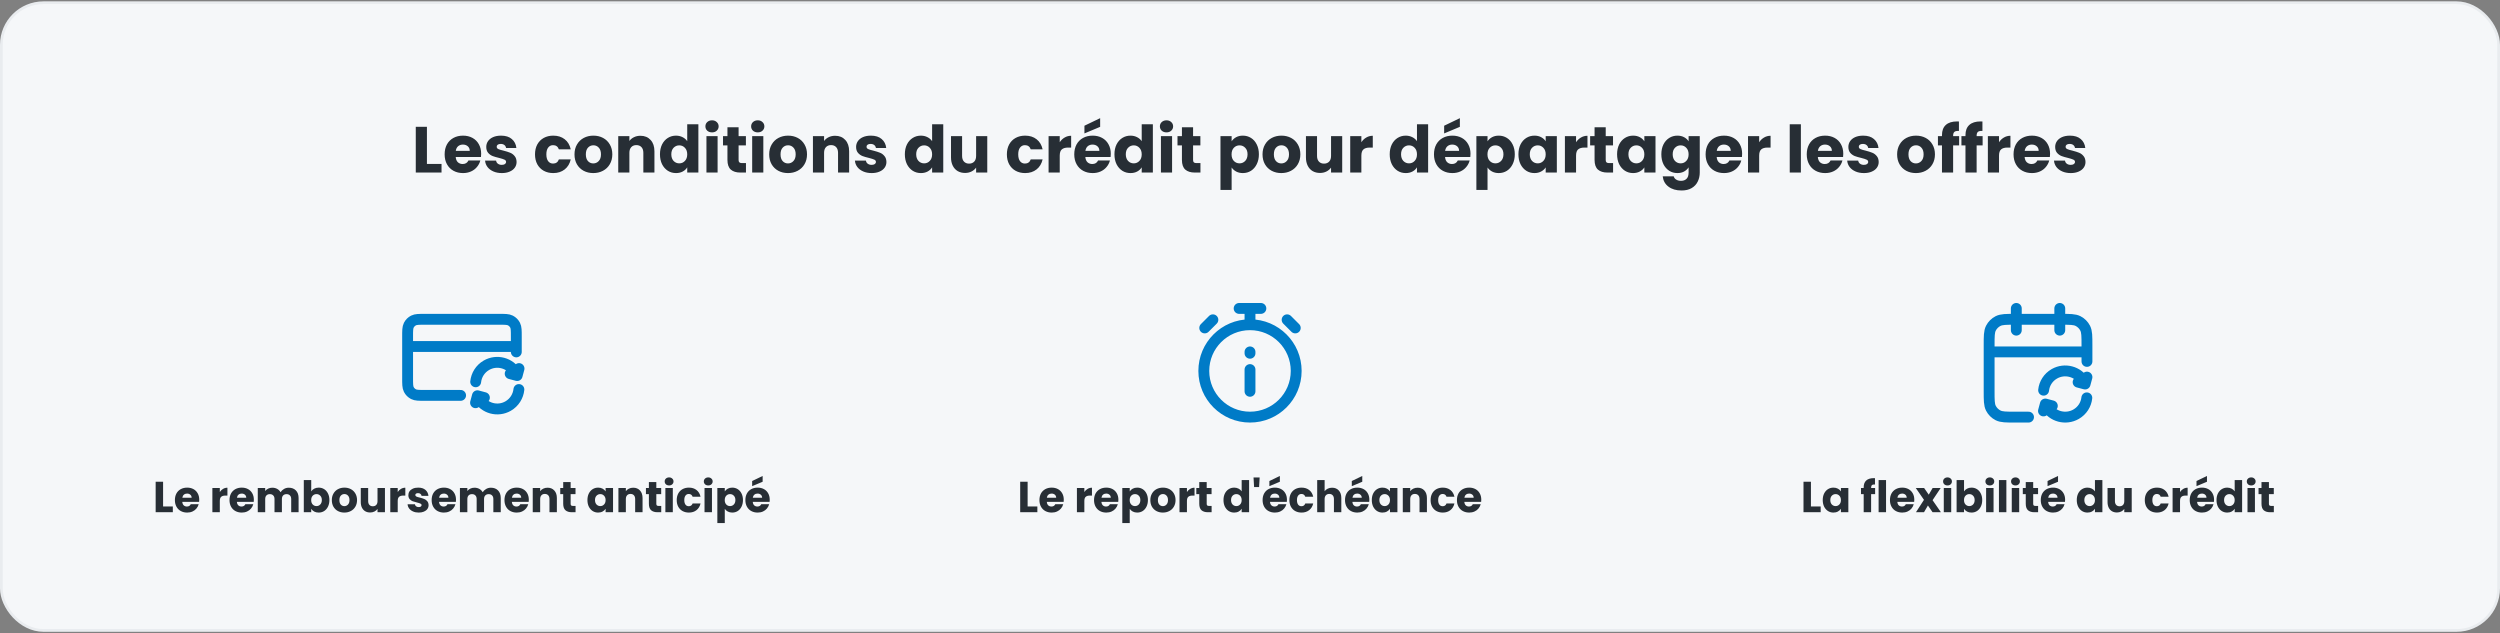 <svg width="920" height="233" viewBox="0 0 920 233" fill="none" xmlns="http://www.w3.org/2000/svg">
<rect x="0" y="0" width="920" height="233" fill="#808080" stroke="none"/>
<rect x="0.5" y="1" width="919" height="231" rx="15.5" fill="#F5F7F9"/>
<rect x="0.5" y="1" width="919" height="231" rx="15.5" stroke="#E9ECEF"/>
<path d="M157.108 60.332H162.484V63.5H153.004V46.652H157.108V60.332ZM177.065 56.588C177.065 56.972 177.041 57.372 176.993 57.788H167.705C167.769 58.62 168.033 59.26 168.497 59.708C168.977 60.14 169.561 60.356 170.249 60.356C171.273 60.356 171.985 59.924 172.385 59.06H176.753C176.529 59.94 176.121 60.732 175.529 61.436C174.953 62.14 174.225 62.692 173.345 63.092C172.465 63.492 171.481 63.692 170.393 63.692C169.081 63.692 167.913 63.412 166.889 62.852C165.865 62.292 165.065 61.492 164.489 60.452C163.913 59.412 163.625 58.196 163.625 56.804C163.625 55.412 163.905 54.196 164.465 53.156C165.041 52.116 165.841 51.316 166.865 50.756C167.889 50.196 169.065 49.916 170.393 49.916C171.689 49.916 172.841 50.188 173.849 50.732C174.857 51.276 175.641 52.052 176.201 53.06C176.777 54.068 177.065 55.244 177.065 56.588ZM172.865 55.508C172.865 54.804 172.625 54.244 172.145 53.828C171.665 53.412 171.065 53.204 170.345 53.204C169.657 53.204 169.073 53.404 168.593 53.804C168.129 54.204 167.841 54.772 167.729 55.508H172.865ZM184.678 63.692C183.51 63.692 182.47 63.492 181.558 63.092C180.646 62.692 179.926 62.148 179.398 61.46C178.87 60.756 178.574 59.972 178.51 59.108H182.566C182.614 59.572 182.83 59.948 183.214 60.236C183.598 60.524 184.07 60.668 184.63 60.668C185.142 60.668 185.534 60.572 185.806 60.38C186.094 60.172 186.238 59.908 186.238 59.588C186.238 59.204 186.038 58.924 185.638 58.748C185.238 58.556 184.59 58.348 183.694 58.124C182.734 57.9 181.934 57.668 181.294 57.428C180.654 57.172 180.102 56.78 179.638 56.252C179.174 55.708 178.942 54.98 178.942 54.068C178.942 53.3 179.15 52.604 179.566 51.98C179.998 51.34 180.622 50.836 181.438 50.468C182.27 50.1 183.254 49.916 184.39 49.916C186.07 49.916 187.39 50.332 188.35 51.164C189.326 51.996 189.886 53.1 190.03 54.476H186.238C186.174 54.012 185.966 53.644 185.614 53.372C185.278 53.1 184.83 52.964 184.27 52.964C183.79 52.964 183.422 53.06 183.166 53.252C182.91 53.428 182.782 53.676 182.782 53.996C182.782 54.38 182.982 54.668 183.382 54.86C183.798 55.052 184.438 55.244 185.302 55.436C186.294 55.692 187.102 55.948 187.726 56.204C188.35 56.444 188.894 56.844 189.358 57.404C189.838 57.948 190.086 58.684 190.102 59.612C190.102 60.396 189.878 61.1 189.43 61.724C188.998 62.332 188.366 62.812 187.534 63.164C186.718 63.516 185.766 63.692 184.678 63.692ZM196.883 56.804C196.883 55.412 197.163 54.196 197.723 53.156C198.299 52.116 199.091 51.316 200.099 50.756C201.123 50.196 202.291 49.916 203.603 49.916C205.283 49.916 206.683 50.356 207.803 51.236C208.939 52.116 209.683 53.356 210.035 54.956H205.667C205.299 53.932 204.587 53.42 203.531 53.42C202.779 53.42 202.179 53.716 201.731 54.308C201.283 54.884 201.059 55.716 201.059 56.804C201.059 57.892 201.283 58.732 201.731 59.324C202.179 59.9 202.779 60.188 203.531 60.188C204.587 60.188 205.299 59.676 205.667 58.652H210.035C209.683 60.22 208.939 61.452 207.803 62.348C206.667 63.244 205.267 63.692 203.603 63.692C202.291 63.692 201.123 63.412 200.099 62.852C199.091 62.292 198.299 61.492 197.723 60.452C197.163 59.412 196.883 58.196 196.883 56.804ZM218.326 63.692C217.014 63.692 215.83 63.412 214.774 62.852C213.734 62.292 212.91 61.492 212.302 60.452C211.71 59.412 211.414 58.196 211.414 56.804C211.414 55.428 211.718 54.22 212.326 53.18C212.934 52.124 213.766 51.316 214.822 50.756C215.878 50.196 217.062 49.916 218.374 49.916C219.686 49.916 220.87 50.196 221.926 50.756C222.982 51.316 223.814 52.124 224.422 53.18C225.03 54.22 225.334 55.428 225.334 56.804C225.334 58.18 225.022 59.396 224.398 60.452C223.79 61.492 222.95 62.292 221.878 62.852C220.822 63.412 219.638 63.692 218.326 63.692ZM218.326 60.14C219.11 60.14 219.774 59.852 220.318 59.276C220.878 58.7 221.158 57.876 221.158 56.804C221.158 55.732 220.886 54.908 220.342 54.332C219.814 53.756 219.158 53.468 218.374 53.468C217.574 53.468 216.91 53.756 216.382 54.332C215.854 54.892 215.59 55.716 215.59 56.804C215.59 57.876 215.846 58.7 216.358 59.276C216.886 59.852 217.542 60.14 218.326 60.14ZM235.671 49.964C237.239 49.964 238.487 50.476 239.415 51.5C240.359 52.508 240.831 53.9 240.831 55.676V63.5H236.751V56.228C236.751 55.332 236.519 54.636 236.055 54.14C235.591 53.644 234.967 53.396 234.183 53.396C233.399 53.396 232.775 53.644 232.311 54.14C231.847 54.636 231.615 55.332 231.615 56.228V63.5H227.511V50.108H231.615V51.884C232.031 51.292 232.591 50.828 233.295 50.492C233.999 50.14 234.791 49.964 235.671 49.964ZM242.867 56.78C242.867 55.404 243.123 54.196 243.635 53.156C244.163 52.116 244.875 51.316 245.771 50.756C246.667 50.196 247.667 49.916 248.771 49.916C249.651 49.916 250.451 50.1 251.171 50.468C251.907 50.836 252.483 51.332 252.899 51.956V45.74H257.003V63.5H252.899V61.58C252.515 62.22 251.963 62.732 251.243 63.116C250.539 63.5 249.715 63.692 248.771 63.692C247.667 63.692 246.667 63.412 245.771 62.852C244.875 62.276 244.163 61.468 243.635 60.428C243.123 59.372 242.867 58.156 242.867 56.78ZM252.899 56.804C252.899 55.78 252.611 54.972 252.035 54.38C251.475 53.788 250.787 53.492 249.971 53.492C249.155 53.492 248.459 53.788 247.883 54.38C247.323 54.956 247.043 55.756 247.043 56.78C247.043 57.804 247.323 58.62 247.883 59.228C248.459 59.82 249.155 60.116 249.971 60.116C250.787 60.116 251.475 59.82 252.035 59.228C252.611 58.636 252.899 57.828 252.899 56.804ZM262.036 48.716C261.316 48.716 260.724 48.508 260.26 48.092C259.812 47.66 259.588 47.132 259.588 46.508C259.588 45.868 259.812 45.34 260.26 44.924C260.724 44.492 261.316 44.276 262.036 44.276C262.74 44.276 263.316 44.492 263.764 44.924C264.228 45.34 264.46 45.868 264.46 46.508C264.46 47.132 264.228 47.66 263.764 48.092C263.316 48.508 262.74 48.716 262.036 48.716ZM264.076 50.108V63.5H259.972V50.108H264.076ZM274.515 60.02V63.5H272.427C270.939 63.5 269.779 63.14 268.947 62.42C268.115 61.684 267.699 60.492 267.699 58.844V53.516H266.067V50.108H267.699V46.844H271.803V50.108H274.491V53.516H271.803V58.892C271.803 59.292 271.899 59.58 272.091 59.756C272.283 59.932 272.603 60.02 273.051 60.02H274.515ZM278.865 48.716C278.145 48.716 277.553 48.508 277.089 48.092C276.641 47.66 276.417 47.132 276.417 46.508C276.417 45.868 276.641 45.34 277.089 44.924C277.553 44.492 278.145 44.276 278.865 44.276C279.569 44.276 280.145 44.492 280.593 44.924C281.057 45.34 281.289 45.868 281.289 46.508C281.289 47.132 281.057 47.66 280.593 48.092C280.145 48.508 279.569 48.716 278.865 48.716ZM280.905 50.108V63.5H276.801V50.108H280.905ZM289.975 63.692C288.663 63.692 287.479 63.412 286.423 62.852C285.383 62.292 284.559 61.492 283.951 60.452C283.359 59.412 283.063 58.196 283.063 56.804C283.063 55.428 283.367 54.22 283.975 53.18C284.583 52.124 285.415 51.316 286.471 50.756C287.527 50.196 288.711 49.916 290.023 49.916C291.335 49.916 292.519 50.196 293.575 50.756C294.631 51.316 295.463 52.124 296.071 53.18C296.679 54.22 296.983 55.428 296.983 56.804C296.983 58.18 296.671 59.396 296.047 60.452C295.439 61.492 294.599 62.292 293.527 62.852C292.471 63.412 291.287 63.692 289.975 63.692ZM289.975 60.14C290.759 60.14 291.423 59.852 291.967 59.276C292.527 58.7 292.807 57.876 292.807 56.804C292.807 55.732 292.535 54.908 291.991 54.332C291.463 53.756 290.807 53.468 290.023 53.468C289.223 53.468 288.559 53.756 288.031 54.332C287.503 54.892 287.239 55.716 287.239 56.804C287.239 57.876 287.495 58.7 288.007 59.276C288.535 59.852 289.191 60.14 289.975 60.14ZM307.32 49.964C308.888 49.964 310.136 50.476 311.064 51.5C312.008 52.508 312.48 53.9 312.48 55.676V63.5H308.4V56.228C308.4 55.332 308.168 54.636 307.704 54.14C307.24 53.644 306.616 53.396 305.832 53.396C305.048 53.396 304.424 53.644 303.96 54.14C303.496 54.636 303.264 55.332 303.264 56.228V63.5H299.16V50.108H303.264V51.884C303.68 51.292 304.24 50.828 304.944 50.492C305.648 50.14 306.44 49.964 307.32 49.964ZM320.78 63.692C319.612 63.692 318.572 63.492 317.66 63.092C316.748 62.692 316.028 62.148 315.5 61.46C314.972 60.756 314.676 59.972 314.612 59.108H318.668C318.716 59.572 318.932 59.948 319.316 60.236C319.7 60.524 320.172 60.668 320.732 60.668C321.244 60.668 321.636 60.572 321.908 60.38C322.196 60.172 322.34 59.908 322.34 59.588C322.34 59.204 322.14 58.924 321.74 58.748C321.34 58.556 320.692 58.348 319.796 58.124C318.836 57.9 318.036 57.668 317.396 57.428C316.756 57.172 316.204 56.78 315.74 56.252C315.276 55.708 315.044 54.98 315.044 54.068C315.044 53.3 315.252 52.604 315.668 51.98C316.1 51.34 316.724 50.836 317.54 50.468C318.372 50.1 319.356 49.916 320.492 49.916C322.172 49.916 323.492 50.332 324.452 51.164C325.428 51.996 325.988 53.1 326.132 54.476H322.34C322.276 54.012 322.068 53.644 321.716 53.372C321.38 53.1 320.932 52.964 320.372 52.964C319.892 52.964 319.524 53.06 319.268 53.252C319.012 53.428 318.884 53.676 318.884 53.996C318.884 54.38 319.084 54.668 319.484 54.86C319.9 55.052 320.54 55.244 321.404 55.436C322.396 55.692 323.204 55.948 323.828 56.204C324.452 56.444 324.996 56.844 325.46 57.404C325.94 57.948 326.188 58.684 326.204 59.612C326.204 60.396 325.98 61.1 325.532 61.724C325.1 62.332 324.468 62.812 323.636 63.164C322.82 63.516 321.868 63.692 320.78 63.692ZM332.985 56.78C332.985 55.404 333.241 54.196 333.753 53.156C334.281 52.116 334.993 51.316 335.889 50.756C336.785 50.196 337.785 49.916 338.889 49.916C339.769 49.916 340.569 50.1 341.289 50.468C342.025 50.836 342.601 51.332 343.017 51.956V45.74H347.121V63.5H343.017V61.58C342.633 62.22 342.081 62.732 341.361 63.116C340.657 63.5 339.833 63.692 338.889 63.692C337.785 63.692 336.785 63.412 335.889 62.852C334.993 62.276 334.281 61.468 333.753 60.428C333.241 59.372 332.985 58.156 332.985 56.78ZM343.017 56.804C343.017 55.78 342.729 54.972 342.153 54.38C341.593 53.788 340.905 53.492 340.089 53.492C339.273 53.492 338.577 53.788 338.001 54.38C337.441 54.956 337.161 55.756 337.161 56.78C337.161 57.804 337.441 58.62 338.001 59.228C338.577 59.82 339.273 60.116 340.089 60.116C340.905 60.116 341.593 59.82 342.153 59.228C342.729 58.636 343.017 57.828 343.017 56.804ZM363.314 50.108V63.5H359.21V61.676C358.794 62.268 358.226 62.748 357.506 63.116C356.802 63.468 356.018 63.644 355.154 63.644C354.13 63.644 353.226 63.42 352.442 62.972C351.658 62.508 351.05 61.844 350.618 60.98C350.186 60.116 349.97 59.1 349.97 57.932V50.108H354.05V57.38C354.05 58.276 354.282 58.972 354.746 59.468C355.21 59.964 355.834 60.212 356.618 60.212C357.418 60.212 358.05 59.964 358.514 59.468C358.978 58.972 359.21 58.276 359.21 57.38V50.108H363.314ZM370.531 56.804C370.531 55.412 370.811 54.196 371.371 53.156C371.947 52.116 372.739 51.316 373.747 50.756C374.771 50.196 375.939 49.916 377.251 49.916C378.931 49.916 380.331 50.356 381.451 51.236C382.587 52.116 383.331 53.356 383.683 54.956H379.315C378.947 53.932 378.235 53.42 377.179 53.42C376.427 53.42 375.827 53.716 375.379 54.308C374.931 54.884 374.707 55.716 374.707 56.804C374.707 57.892 374.931 58.732 375.379 59.324C375.827 59.9 376.427 60.188 377.179 60.188C378.235 60.188 378.947 59.676 379.315 58.652H383.683C383.331 60.22 382.587 61.452 381.451 62.348C380.315 63.244 378.915 63.692 377.251 63.692C375.939 63.692 374.771 63.412 373.747 62.852C372.739 62.292 371.947 61.492 371.371 60.452C370.811 59.412 370.531 58.196 370.531 56.804ZM389.983 52.34C390.463 51.604 391.063 51.028 391.783 50.612C392.503 50.18 393.303 49.964 394.183 49.964V54.308H393.055C392.031 54.308 391.263 54.532 390.751 54.98C390.239 55.412 389.983 56.18 389.983 57.284V63.5H385.879V50.108H389.983V52.34ZM408.768 56.588C408.768 56.972 408.744 57.372 408.696 57.788H399.408C399.472 58.62 399.736 59.26 400.2 59.708C400.68 60.14 401.264 60.356 401.952 60.356C402.976 60.356 403.688 59.924 404.088 59.06H408.456C408.232 59.94 407.824 60.732 407.232 61.436C406.656 62.14 405.928 62.692 405.048 63.092C404.168 63.492 403.184 63.692 402.096 63.692C400.784 63.692 399.616 63.412 398.592 62.852C397.568 62.292 396.768 61.492 396.192 60.452C395.616 59.412 395.328 58.196 395.328 56.804C395.328 55.412 395.608 54.196 396.168 53.156C396.744 52.116 397.544 51.316 398.568 50.756C399.592 50.196 400.768 49.916 402.096 49.916C403.392 49.916 404.544 50.188 405.552 50.732C406.56 51.276 407.344 52.052 407.904 53.06C408.48 54.068 408.768 55.244 408.768 56.588ZM404.568 55.508C404.568 54.804 404.328 54.244 403.848 53.828C403.368 53.412 402.768 53.204 402.048 53.204C401.36 53.204 400.776 53.404 400.296 53.804C399.832 54.204 399.544 54.772 399.432 55.508H404.568ZM404.856 46.676L399.072 49.1V46.268L404.856 43.484V46.676ZM410.117 56.78C410.117 55.404 410.373 54.196 410.885 53.156C411.413 52.116 412.125 51.316 413.021 50.756C413.917 50.196 414.917 49.916 416.021 49.916C416.901 49.916 417.701 50.1 418.421 50.468C419.157 50.836 419.733 51.332 420.149 51.956V45.74H424.253V63.5H420.149V61.58C419.765 62.22 419.213 62.732 418.493 63.116C417.789 63.5 416.965 63.692 416.021 63.692C414.917 63.692 413.917 63.412 413.021 62.852C412.125 62.276 411.413 61.468 410.885 60.428C410.373 59.372 410.117 58.156 410.117 56.78ZM420.149 56.804C420.149 55.78 419.861 54.972 419.285 54.38C418.725 53.788 418.037 53.492 417.221 53.492C416.405 53.492 415.709 53.788 415.133 54.38C414.573 54.956 414.293 55.756 414.293 56.78C414.293 57.804 414.573 58.62 415.133 59.228C415.709 59.82 416.405 60.116 417.221 60.116C418.037 60.116 418.725 59.82 419.285 59.228C419.861 58.636 420.149 57.828 420.149 56.804ZM429.286 48.716C428.566 48.716 427.974 48.508 427.51 48.092C427.062 47.66 426.838 47.132 426.838 46.508C426.838 45.868 427.062 45.34 427.51 44.924C427.974 44.492 428.566 44.276 429.286 44.276C429.99 44.276 430.566 44.492 431.014 44.924C431.478 45.34 431.71 45.868 431.71 46.508C431.71 47.132 431.478 47.66 431.014 48.092C430.566 48.508 429.99 48.716 429.286 48.716ZM431.326 50.108V63.5H427.222V50.108H431.326ZM441.765 60.02V63.5H439.677C438.189 63.5 437.029 63.14 436.197 62.42C435.365 61.684 434.949 60.492 434.949 58.844V53.516H433.317V50.108H434.949V46.844H439.053V50.108H441.741V53.516H439.053V58.892C439.053 59.292 439.149 59.58 439.341 59.756C439.533 59.932 439.853 60.02 440.301 60.02H441.765ZM453.24 52.004C453.64 51.38 454.192 50.876 454.896 50.492C455.6 50.108 456.424 49.916 457.368 49.916C458.472 49.916 459.472 50.196 460.368 50.756C461.264 51.316 461.968 52.116 462.48 53.156C463.008 54.196 463.272 55.404 463.272 56.78C463.272 58.156 463.008 59.372 462.48 60.428C461.968 61.468 461.264 62.276 460.368 62.852C459.472 63.412 458.472 63.692 457.368 63.692C456.44 63.692 455.616 63.5 454.896 63.116C454.192 62.732 453.64 62.236 453.24 61.628V69.884H449.136V50.108H453.24V52.004ZM459.096 56.78C459.096 55.756 458.808 54.956 458.232 54.38C457.672 53.788 456.976 53.492 456.144 53.492C455.328 53.492 454.632 53.788 454.056 54.38C453.496 54.972 453.216 55.78 453.216 56.804C453.216 57.828 453.496 58.636 454.056 59.228C454.632 59.82 455.328 60.116 456.144 60.116C456.96 60.116 457.656 59.82 458.232 59.228C458.808 58.62 459.096 57.804 459.096 56.78ZM471.522 63.692C470.21 63.692 469.026 63.412 467.97 62.852C466.93 62.292 466.106 61.492 465.498 60.452C464.906 59.412 464.61 58.196 464.61 56.804C464.61 55.428 464.914 54.22 465.521 53.18C466.13 52.124 466.962 51.316 468.018 50.756C469.074 50.196 470.258 49.916 471.57 49.916C472.882 49.916 474.066 50.196 475.122 50.756C476.178 51.316 477.01 52.124 477.618 53.18C478.226 54.22 478.53 55.428 478.53 56.804C478.53 58.18 478.218 59.396 477.594 60.452C476.986 61.492 476.146 62.292 475.074 62.852C474.018 63.412 472.834 63.692 471.522 63.692ZM471.522 60.14C472.306 60.14 472.97 59.852 473.514 59.276C474.074 58.7 474.354 57.876 474.354 56.804C474.354 55.732 474.082 54.908 473.538 54.332C473.01 53.756 472.354 53.468 471.57 53.468C470.77 53.468 470.106 53.756 469.578 54.332C469.05 54.892 468.786 55.716 468.786 56.804C468.786 57.876 469.042 58.7 469.554 59.276C470.082 59.852 470.738 60.14 471.522 60.14ZM493.931 50.108V63.5H489.827V61.676C489.411 62.268 488.843 62.748 488.123 63.116C487.419 63.468 486.635 63.644 485.771 63.644C484.747 63.644 483.843 63.42 483.059 62.972C482.275 62.508 481.667 61.844 481.235 60.98C480.803 60.116 480.587 59.1 480.587 57.932V50.108H484.667V57.38C484.667 58.276 484.899 58.972 485.363 59.468C485.827 59.964 486.451 60.212 487.235 60.212C488.035 60.212 488.667 59.964 489.131 59.468C489.595 58.972 489.827 58.276 489.827 57.38V50.108H493.931ZM500.983 52.34C501.463 51.604 502.063 51.028 502.783 50.612C503.503 50.18 504.303 49.964 505.183 49.964V54.308H504.055C503.031 54.308 502.263 54.532 501.751 54.98C501.239 55.412 500.983 56.18 500.983 57.284V63.5H496.879V50.108H500.983V52.34ZM511.414 56.78C511.414 55.404 511.67 54.196 512.182 53.156C512.71 52.116 513.422 51.316 514.318 50.756C515.214 50.196 516.214 49.916 517.318 49.916C518.198 49.916 518.998 50.1 519.718 50.468C520.454 50.836 521.03 51.332 521.446 51.956V45.74H525.55V63.5H521.446V61.58C521.062 62.22 520.51 62.732 519.79 63.116C519.086 63.5 518.262 63.692 517.318 63.692C516.214 63.692 515.214 63.412 514.318 62.852C513.422 62.276 512.71 61.468 512.182 60.428C511.67 59.372 511.414 58.156 511.414 56.78ZM521.446 56.804C521.446 55.78 521.158 54.972 520.582 54.38C520.022 53.788 519.334 53.492 518.518 53.492C517.702 53.492 517.006 53.788 516.43 54.38C515.87 54.956 515.59 55.756 515.59 56.78C515.59 57.804 515.87 58.62 516.43 59.228C517.006 59.82 517.702 60.116 518.518 60.116C519.334 60.116 520.022 59.82 520.582 59.228C521.158 58.636 521.446 57.828 521.446 56.804ZM541.143 56.588C541.143 56.972 541.119 57.372 541.071 57.788H531.783C531.847 58.62 532.111 59.26 532.575 59.708C533.055 60.14 533.639 60.356 534.327 60.356C535.351 60.356 536.063 59.924 536.463 59.06H540.831C540.607 59.94 540.199 60.732 539.607 61.436C539.031 62.14 538.303 62.692 537.423 63.092C536.543 63.492 535.559 63.692 534.471 63.692C533.159 63.692 531.991 63.412 530.967 62.852C529.943 62.292 529.143 61.492 528.567 60.452C527.991 59.412 527.703 58.196 527.703 56.804C527.703 55.412 527.983 54.196 528.543 53.156C529.119 52.116 529.919 51.316 530.943 50.756C531.967 50.196 533.143 49.916 534.471 49.916C535.767 49.916 536.919 50.188 537.927 50.732C538.935 51.276 539.719 52.052 540.279 53.06C540.855 54.068 541.143 55.244 541.143 56.588ZM536.943 55.508C536.943 54.804 536.703 54.244 536.223 53.828C535.743 53.412 535.143 53.204 534.423 53.204C533.735 53.204 533.151 53.404 532.671 53.804C532.207 54.204 531.919 54.772 531.807 55.508H536.943ZM537.231 46.676L531.447 49.1V46.268L537.231 43.484V46.676ZM547.412 52.004C547.812 51.38 548.364 50.876 549.068 50.492C549.772 50.108 550.596 49.916 551.54 49.916C552.644 49.916 553.644 50.196 554.54 50.756C555.436 51.316 556.14 52.116 556.652 53.156C557.18 54.196 557.444 55.404 557.444 56.78C557.444 58.156 557.18 59.372 556.652 60.428C556.14 61.468 555.436 62.276 554.54 62.852C553.644 63.412 552.644 63.692 551.54 63.692C550.612 63.692 549.788 63.5 549.068 63.116C548.364 62.732 547.812 62.236 547.412 61.628V69.884H543.308V50.108H547.412V52.004ZM553.268 56.78C553.268 55.756 552.98 54.956 552.404 54.38C551.844 53.788 551.148 53.492 550.316 53.492C549.5 53.492 548.804 53.788 548.228 54.38C547.668 54.972 547.388 55.78 547.388 56.804C547.388 57.828 547.668 58.636 548.228 59.228C548.804 59.82 549.5 60.116 550.316 60.116C551.132 60.116 551.828 59.82 552.404 59.228C552.98 58.62 553.268 57.804 553.268 56.78ZM558.781 56.78C558.781 55.404 559.037 54.196 559.549 53.156C560.077 52.116 560.789 51.316 561.685 50.756C562.581 50.196 563.581 49.916 564.685 49.916C565.629 49.916 566.453 50.108 567.157 50.492C567.877 50.876 568.429 51.38 568.813 52.004V50.108H572.917V63.5H568.813V61.604C568.413 62.228 567.853 62.732 567.133 63.116C566.429 63.5 565.605 63.692 564.661 63.692C563.573 63.692 562.581 63.412 561.685 62.852C560.789 62.276 560.077 61.468 559.549 60.428C559.037 59.372 558.781 58.156 558.781 56.78ZM568.813 56.804C568.813 55.78 568.525 54.972 567.949 54.38C567.389 53.788 566.701 53.492 565.885 53.492C565.069 53.492 564.373 53.788 563.797 54.38C563.237 54.956 562.957 55.756 562.957 56.78C562.957 57.804 563.237 58.62 563.797 59.228C564.373 59.82 565.069 60.116 565.885 60.116C566.701 60.116 567.389 59.82 567.949 59.228C568.525 58.636 568.813 57.828 568.813 56.804ZM579.99 52.34C580.47 51.604 581.07 51.028 581.79 50.612C582.51 50.18 583.31 49.964 584.19 49.964V54.308H583.062C582.038 54.308 581.27 54.532 580.758 54.98C580.246 55.412 579.99 56.18 579.99 57.284V63.5H575.886V50.108H579.99V52.34ZM593.616 60.02V63.5H591.528C590.04 63.5 588.88 63.14 588.048 62.42C587.216 61.684 586.8 60.492 586.8 58.844V53.516H585.168V50.108H586.8V46.844H590.904V50.108H593.592V53.516H590.904V58.892C590.904 59.292 591 59.58 591.192 59.756C591.384 59.932 591.704 60.02 592.152 60.02H593.616ZM595.086 56.78C595.086 55.404 595.342 54.196 595.854 53.156C596.382 52.116 597.094 51.316 597.99 50.756C598.886 50.196 599.886 49.916 600.99 49.916C601.934 49.916 602.758 50.108 603.462 50.492C604.182 50.876 604.734 51.38 605.118 52.004V50.108H609.222V63.5H605.118V61.604C604.718 62.228 604.158 62.732 603.438 63.116C602.734 63.5 601.91 63.692 600.966 63.692C599.878 63.692 598.886 63.412 597.99 62.852C597.094 62.276 596.382 61.468 595.854 60.428C595.342 59.372 595.086 58.156 595.086 56.78ZM605.118 56.804C605.118 55.78 604.83 54.972 604.254 54.38C603.694 53.788 603.006 53.492 602.19 53.492C601.374 53.492 600.678 53.788 600.102 54.38C599.542 54.956 599.262 55.756 599.262 56.78C599.262 57.804 599.542 58.62 600.102 59.228C600.678 59.82 601.374 60.116 602.19 60.116C603.006 60.116 603.694 59.82 604.254 59.228C604.83 58.636 605.118 57.828 605.118 56.804ZM617.279 49.916C618.223 49.916 619.047 50.108 619.751 50.492C620.471 50.876 621.023 51.38 621.407 52.004V50.108H625.511V63.476C625.511 64.708 625.263 65.82 624.767 66.812C624.287 67.82 623.543 68.62 622.535 69.212C621.543 69.804 620.303 70.1 618.815 70.1C616.831 70.1 615.223 69.628 613.991 68.684C612.759 67.756 612.055 66.492 611.879 64.892H615.935C616.063 65.404 616.367 65.804 616.847 66.092C617.327 66.396 617.919 66.548 618.623 66.548C619.471 66.548 620.143 66.3 620.639 65.804C621.151 65.324 621.407 64.548 621.407 63.476V61.58C621.007 62.204 620.455 62.716 619.751 63.116C619.047 63.5 618.223 63.692 617.279 63.692C616.175 63.692 615.175 63.412 614.279 62.852C613.383 62.276 612.671 61.468 612.143 60.428C611.631 59.372 611.375 58.156 611.375 56.78C611.375 55.404 611.631 54.196 612.143 53.156C612.671 52.116 613.383 51.316 614.279 50.756C615.175 50.196 616.175 49.916 617.279 49.916ZM621.407 56.804C621.407 55.78 621.119 54.972 620.543 54.38C619.983 53.788 619.295 53.492 618.479 53.492C617.663 53.492 616.967 53.788 616.391 54.38C615.831 54.956 615.551 55.756 615.551 56.78C615.551 57.804 615.831 58.62 616.391 59.228C616.967 59.82 617.663 60.116 618.479 60.116C619.295 60.116 619.983 59.82 620.543 59.228C621.119 58.636 621.407 57.828 621.407 56.804ZM641.104 56.588C641.104 56.972 641.08 57.372 641.032 57.788H631.744C631.808 58.62 632.072 59.26 632.536 59.708C633.016 60.14 633.6 60.356 634.288 60.356C635.312 60.356 636.024 59.924 636.424 59.06H640.792C640.568 59.94 640.16 60.732 639.568 61.436C638.992 62.14 638.264 62.692 637.384 63.092C636.504 63.492 635.52 63.692 634.432 63.692C633.12 63.692 631.952 63.412 630.928 62.852C629.904 62.292 629.104 61.492 628.528 60.452C627.952 59.412 627.664 58.196 627.664 56.804C627.664 55.412 627.944 54.196 628.504 53.156C629.08 52.116 629.88 51.316 630.904 50.756C631.928 50.196 633.104 49.916 634.432 49.916C635.728 49.916 636.88 50.188 637.888 50.732C638.896 51.276 639.68 52.052 640.24 53.06C640.816 54.068 641.104 55.244 641.104 56.588ZM636.904 55.508C636.904 54.804 636.664 54.244 636.184 53.828C635.704 53.412 635.104 53.204 634.384 53.204C633.696 53.204 633.112 53.404 632.632 53.804C632.168 54.204 631.88 54.772 631.768 55.508H636.904ZM647.373 52.34C647.853 51.604 648.453 51.028 649.173 50.612C649.893 50.18 650.693 49.964 651.573 49.964V54.308H650.445C649.421 54.308 648.653 54.532 648.141 54.98C647.629 55.412 647.373 56.18 647.373 57.284V63.5H643.269V50.108H647.373V52.34ZM662.725 45.74V63.5H658.621V45.74H662.725ZM678.323 56.588C678.323 56.972 678.299 57.372 678.251 57.788H668.963C669.027 58.62 669.291 59.26 669.755 59.708C670.235 60.14 670.819 60.356 671.507 60.356C672.531 60.356 673.243 59.924 673.643 59.06H678.011C677.787 59.94 677.379 60.732 676.787 61.436C676.211 62.14 675.483 62.692 674.603 63.092C673.723 63.492 672.739 63.692 671.651 63.692C670.339 63.692 669.171 63.412 668.147 62.852C667.123 62.292 666.323 61.492 665.747 60.452C665.171 59.412 664.883 58.196 664.883 56.804C664.883 55.412 665.163 54.196 665.723 53.156C666.299 52.116 667.099 51.316 668.123 50.756C669.147 50.196 670.323 49.916 671.651 49.916C672.947 49.916 674.099 50.188 675.107 50.732C676.115 51.276 676.899 52.052 677.459 53.06C678.035 54.068 678.323 55.244 678.323 56.588ZM674.123 55.508C674.123 54.804 673.883 54.244 673.403 53.828C672.923 53.412 672.323 53.204 671.603 53.204C670.915 53.204 670.331 53.404 669.851 53.804C669.387 54.204 669.099 54.772 668.987 55.508H674.123ZM685.936 63.692C684.768 63.692 683.728 63.492 682.816 63.092C681.904 62.692 681.184 62.148 680.656 61.46C680.128 60.756 679.832 59.972 679.768 59.108H683.824C683.872 59.572 684.088 59.948 684.472 60.236C684.856 60.524 685.328 60.668 685.888 60.668C686.4 60.668 686.792 60.572 687.064 60.38C687.352 60.172 687.496 59.908 687.496 59.588C687.496 59.204 687.296 58.924 686.896 58.748C686.496 58.556 685.848 58.348 684.952 58.124C683.992 57.9 683.192 57.668 682.552 57.428C681.912 57.172 681.36 56.78 680.896 56.252C680.432 55.708 680.2 54.98 680.2 54.068C680.2 53.3 680.408 52.604 680.824 51.98C681.256 51.34 681.88 50.836 682.696 50.468C683.528 50.1 684.512 49.916 685.648 49.916C687.328 49.916 688.648 50.332 689.608 51.164C690.584 51.996 691.144 53.1 691.288 54.476H687.496C687.432 54.012 687.224 53.644 686.872 53.372C686.536 53.1 686.088 52.964 685.528 52.964C685.048 52.964 684.68 53.06 684.424 53.252C684.168 53.428 684.04 53.676 684.04 53.996C684.04 54.38 684.24 54.668 684.64 54.86C685.056 55.052 685.696 55.244 686.56 55.436C687.552 55.692 688.36 55.948 688.984 56.204C689.608 56.444 690.152 56.844 690.616 57.404C691.096 57.948 691.344 58.684 691.36 59.612C691.36 60.396 691.136 61.1 690.688 61.724C690.256 62.332 689.624 62.812 688.792 63.164C687.976 63.516 687.024 63.692 685.936 63.692ZM705.053 63.692C703.741 63.692 702.557 63.412 701.501 62.852C700.461 62.292 699.637 61.492 699.029 60.452C698.437 59.412 698.141 58.196 698.141 56.804C698.141 55.428 698.445 54.22 699.053 53.18C699.661 52.124 700.493 51.316 701.549 50.756C702.605 50.196 703.789 49.916 705.101 49.916C706.413 49.916 707.597 50.196 708.653 50.756C709.709 51.316 710.541 52.124 711.149 53.18C711.757 54.22 712.061 55.428 712.061 56.804C712.061 58.18 711.749 59.396 711.125 60.452C710.517 61.492 709.677 62.292 708.605 62.852C707.549 63.412 706.365 63.692 705.053 63.692ZM705.053 60.14C705.837 60.14 706.501 59.852 707.045 59.276C707.605 58.7 707.885 57.876 707.885 56.804C707.885 55.732 707.613 54.908 707.069 54.332C706.541 53.756 705.885 53.468 705.101 53.468C704.301 53.468 703.637 53.756 703.109 54.332C702.581 54.892 702.317 55.716 702.317 56.804C702.317 57.876 702.573 58.7 703.085 59.276C703.613 59.852 704.269 60.14 705.053 60.14ZM720.958 53.516H718.75V63.5H714.646V53.516H713.158V50.108H714.646V49.724C714.646 48.076 715.118 46.828 716.062 45.98C717.006 45.116 718.39 44.684 720.214 44.684C720.518 44.684 720.742 44.692 720.886 44.708V48.188C720.102 48.14 719.55 48.252 719.23 48.524C718.91 48.796 718.75 49.284 718.75 49.988V50.108H720.958V53.516ZM729.606 53.516H727.398V63.5H723.294V53.516H721.806V50.108H723.294V49.724C723.294 48.076 723.766 46.828 724.71 45.98C725.654 45.116 727.038 44.684 728.862 44.684C729.166 44.684 729.39 44.692 729.534 44.708V48.188C728.75 48.14 728.198 48.252 727.878 48.524C727.558 48.796 727.398 49.284 727.398 49.988V50.108H729.606V53.516ZM735.639 52.34C736.119 51.604 736.719 51.028 737.439 50.612C738.159 50.18 738.959 49.964 739.839 49.964V54.308H738.711C737.687 54.308 736.919 54.532 736.407 54.98C735.895 55.412 735.639 56.18 735.639 57.284V63.5H731.535V50.108H735.639V52.34ZM754.424 56.588C754.424 56.972 754.401 57.372 754.353 57.788H745.065C745.129 58.62 745.393 59.26 745.857 59.708C746.337 60.14 746.921 60.356 747.609 60.356C748.633 60.356 749.345 59.924 749.745 59.06H754.113C753.889 59.94 753.481 60.732 752.889 61.436C752.313 62.14 751.585 62.692 750.705 63.092C749.825 63.492 748.841 63.692 747.753 63.692C746.441 63.692 745.273 63.412 744.249 62.852C743.225 62.292 742.425 61.492 741.849 60.452C741.273 59.412 740.985 58.196 740.985 56.804C740.985 55.412 741.265 54.196 741.825 53.156C742.401 52.116 743.201 51.316 744.225 50.756C745.249 50.196 746.425 49.916 747.753 49.916C749.049 49.916 750.201 50.188 751.209 50.732C752.217 51.276 753.001 52.052 753.561 53.06C754.137 54.068 754.424 55.244 754.424 56.588ZM750.225 55.508C750.225 54.804 749.985 54.244 749.505 53.828C749.025 53.412 748.425 53.204 747.705 53.204C747.017 53.204 746.433 53.404 745.953 53.804C745.489 54.204 745.201 54.772 745.089 55.508H750.225ZM762.038 63.692C760.87 63.692 759.83 63.492 758.918 63.092C758.006 62.692 757.286 62.148 756.758 61.46C756.23 60.756 755.934 59.972 755.87 59.108H759.926C759.974 59.572 760.19 59.948 760.574 60.236C760.958 60.524 761.43 60.668 761.99 60.668C762.502 60.668 762.894 60.572 763.166 60.38C763.454 60.172 763.598 59.908 763.598 59.588C763.598 59.204 763.398 58.924 762.998 58.748C762.598 58.556 761.95 58.348 761.054 58.124C760.094 57.9 759.294 57.668 758.654 57.428C758.014 57.172 757.462 56.78 756.998 56.252C756.534 55.708 756.302 54.98 756.302 54.068C756.302 53.3 756.51 52.604 756.926 51.98C757.358 51.34 757.982 50.836 758.798 50.468C759.63 50.1 760.614 49.916 761.75 49.916C763.43 49.916 764.75 50.332 765.71 51.164C766.686 51.996 767.246 53.1 767.39 54.476H763.598C763.534 54.012 763.326 53.644 762.974 53.372C762.638 53.1 762.19 52.964 761.63 52.964C761.15 52.964 760.782 53.06 760.526 53.252C760.27 53.428 760.142 53.676 760.142 53.996C760.142 54.38 760.342 54.668 760.742 54.86C761.158 55.052 761.798 55.244 762.662 55.436C763.654 55.692 764.462 55.948 765.086 56.204C765.71 56.444 766.254 56.844 766.718 57.404C767.198 57.948 767.446 58.684 767.462 59.612C767.462 60.396 767.238 61.1 766.79 61.724C766.358 62.332 765.726 62.812 764.894 63.164C764.078 63.516 763.126 63.692 762.038 63.692Z" fill="#272E35"/>
<g clip-path="url(#clip0_2798_2614)">
<path d="M190 127.5H150M190 129.5V123.9C190 121.66 190 120.54 189.564 119.684C189.181 118.931 188.569 118.319 187.816 117.936C186.96 117.5 185.84 117.5 183.6 117.5H156.4C154.16 117.5 153.04 117.5 152.184 117.936C151.431 118.319 150.819 118.931 150.436 119.684C150 120.54 150 121.66 150 123.9V139.1C150 141.34 150 142.46 150.436 143.316C150.819 144.069 151.431 144.681 152.184 145.064C153.04 145.5 154.16 145.5 156.4 145.5H169.5" stroke="#007BC7" stroke-width="4" stroke-linecap="round" stroke-linejoin="round"/>
<path d="M190.95 143.34C190.689 145.796 189.298 148.097 186.997 149.426C183.173 151.635 178.285 150.324 176.077 146.499L175.842 146.091M175.05 140.5C175.311 138.044 176.702 135.742 179.003 134.413C182.826 132.204 187.715 133.515 189.923 137.341L190.158 137.748M175 148.208L175.688 145.637L178.258 146.326M187.742 137.514L190.312 138.203L191 135.632" stroke="#007BC7" stroke-width="4" stroke-linecap="round" stroke-linejoin="round"/>
<path d="M60.017 186.388H63.601V188.5H57.281V177.268H60.017V186.388ZM73.322 183.892C73.322 184.148 73.306 184.415 73.274 184.692H67.082C67.125 185.247 67.301 185.673 67.61 185.972C67.93 186.26 68.319 186.404 68.778 186.404C69.461 186.404 69.935 186.116 70.202 185.54H73.114C72.965 186.127 72.693 186.655 72.298 187.124C71.914 187.593 71.429 187.961 70.842 188.228C70.255 188.495 69.599 188.628 68.874 188.628C67.999 188.628 67.221 188.441 66.538 188.068C65.855 187.695 65.322 187.161 64.938 186.468C64.554 185.775 64.362 184.964 64.362 184.036C64.362 183.108 64.549 182.297 64.922 181.604C65.306 180.911 65.839 180.377 66.522 180.004C67.205 179.631 67.989 179.444 68.874 179.444C69.738 179.444 70.506 179.625 71.178 179.988C71.85 180.351 72.373 180.868 72.746 181.54C73.13 182.212 73.322 182.996 73.322 183.892ZM70.522 183.172C70.522 182.703 70.362 182.329 70.042 182.052C69.722 181.775 69.322 181.636 68.842 181.636C68.383 181.636 67.994 181.769 67.674 182.036C67.365 182.303 67.173 182.681 67.098 183.172H70.522ZM80.892 181.06C81.212 180.569 81.612 180.185 82.092 179.908C82.572 179.62 83.105 179.476 83.692 179.476V182.372H82.94C82.257 182.372 81.745 182.521 81.404 182.82C81.063 183.108 80.892 183.62 80.892 184.356V188.5H78.156V179.572H80.892V181.06ZM93.416 183.892C93.416 184.148 93.4 184.415 93.368 184.692H87.176C87.219 185.247 87.394 185.673 87.704 185.972C88.024 186.26 88.413 186.404 88.872 186.404C89.555 186.404 90.029 186.116 90.296 185.54H93.208C93.058 186.127 92.787 186.655 92.392 187.124C92.008 187.593 91.522 187.961 90.936 188.228C90.349 188.495 89.693 188.628 88.968 188.628C88.093 188.628 87.314 188.441 86.632 188.068C85.949 187.695 85.416 187.161 85.032 186.468C84.648 185.775 84.456 184.964 84.456 184.036C84.456 183.108 84.642 182.297 85.016 181.604C85.4 180.911 85.933 180.377 86.616 180.004C87.299 179.631 88.082 179.444 88.968 179.444C89.832 179.444 90.6 179.625 91.272 179.988C91.944 180.351 92.466 180.868 92.84 181.54C93.224 182.212 93.416 182.996 93.416 183.892ZM90.616 183.172C90.616 182.703 90.456 182.329 90.136 182.052C89.816 181.775 89.416 181.636 88.936 181.636C88.477 181.636 88.088 181.769 87.768 182.036C87.459 182.303 87.266 182.681 87.192 183.172H90.616ZM106.251 179.476C107.361 179.476 108.241 179.812 108.891 180.484C109.553 181.156 109.883 182.089 109.883 183.284V188.5H107.163V183.652C107.163 183.076 107.009 182.633 106.699 182.324C106.401 182.004 105.985 181.844 105.451 181.844C104.918 181.844 104.497 182.004 104.187 182.324C103.889 182.633 103.739 183.076 103.739 183.652V188.5H101.019V183.652C101.019 183.076 100.865 182.633 100.555 182.324C100.257 182.004 99.841 181.844 99.307 181.844C98.774 181.844 98.353 182.004 98.043 182.324C97.745 182.633 97.595 183.076 97.595 183.652V188.5H94.859V179.572H97.595V180.692C97.873 180.319 98.235 180.025 98.683 179.812C99.131 179.588 99.638 179.476 100.203 179.476C100.875 179.476 101.473 179.62 101.995 179.908C102.529 180.196 102.945 180.607 103.243 181.14C103.553 180.649 103.974 180.249 104.507 179.94C105.041 179.631 105.622 179.476 106.251 179.476ZM114.533 180.836C114.789 180.42 115.157 180.084 115.637 179.828C116.117 179.572 116.666 179.444 117.285 179.444C118.021 179.444 118.687 179.631 119.285 180.004C119.882 180.377 120.351 180.911 120.693 181.604C121.045 182.297 121.221 183.103 121.221 184.02C121.221 184.937 121.045 185.748 120.693 186.452C120.351 187.145 119.882 187.684 119.285 188.068C118.687 188.441 118.021 188.628 117.285 188.628C116.655 188.628 116.106 188.505 115.637 188.26C115.167 188.004 114.799 187.668 114.533 187.252V188.5H111.797V176.66H114.533V180.836ZM118.437 184.02C118.437 183.337 118.245 182.804 117.861 182.42C117.487 182.025 117.023 181.828 116.469 181.828C115.925 181.828 115.461 182.025 115.077 182.42C114.703 182.815 114.517 183.353 114.517 184.036C114.517 184.719 114.703 185.257 115.077 185.652C115.461 186.047 115.925 186.244 116.469 186.244C117.013 186.244 117.477 186.047 117.861 185.652C118.245 185.247 118.437 184.703 118.437 184.02ZM126.72 188.628C125.845 188.628 125.056 188.441 124.352 188.068C123.659 187.695 123.109 187.161 122.704 186.468C122.309 185.775 122.112 184.964 122.112 184.036C122.112 183.119 122.315 182.313 122.72 181.62C123.125 180.916 123.68 180.377 124.384 180.004C125.088 179.631 125.877 179.444 126.752 179.444C127.627 179.444 128.416 179.631 129.12 180.004C129.824 180.377 130.379 180.916 130.784 181.62C131.189 182.313 131.392 183.119 131.392 184.036C131.392 184.953 131.184 185.764 130.768 186.468C130.363 187.161 129.803 187.695 129.088 188.068C128.384 188.441 127.595 188.628 126.72 188.628ZM126.72 186.26C127.243 186.26 127.685 186.068 128.048 185.684C128.421 185.3 128.608 184.751 128.608 184.036C128.608 183.321 128.427 182.772 128.064 182.388C127.712 182.004 127.275 181.812 126.752 181.812C126.219 181.812 125.776 182.004 125.424 182.388C125.072 182.761 124.896 183.311 124.896 184.036C124.896 184.751 125.067 185.3 125.408 185.684C125.76 186.068 126.197 186.26 126.72 186.26ZM141.66 179.572V188.5H138.924V187.284C138.646 187.679 138.268 187.999 137.788 188.244C137.318 188.479 136.796 188.596 136.22 188.596C135.537 188.596 134.934 188.447 134.412 188.148C133.889 187.839 133.484 187.396 133.196 186.82C132.908 186.244 132.764 185.567 132.764 184.788V179.572H135.484V184.42C135.484 185.017 135.638 185.481 135.948 185.812C136.257 186.143 136.673 186.308 137.196 186.308C137.729 186.308 138.15 186.143 138.46 185.812C138.769 185.481 138.924 185.017 138.924 184.42V179.572H141.66ZM146.361 181.06C146.681 180.569 147.081 180.185 147.561 179.908C148.041 179.62 148.574 179.476 149.161 179.476V182.372H148.409C147.726 182.372 147.214 182.521 146.873 182.82C146.531 183.108 146.361 183.62 146.361 184.356V188.5H143.625V179.572H146.361V181.06ZM154.101 188.628C153.322 188.628 152.629 188.495 152.021 188.228C151.413 187.961 150.933 187.599 150.581 187.14C150.229 186.671 150.031 186.148 149.989 185.572H152.693C152.725 185.881 152.869 186.132 153.125 186.324C153.381 186.516 153.695 186.612 154.069 186.612C154.41 186.612 154.671 186.548 154.853 186.42C155.045 186.281 155.141 186.105 155.141 185.892C155.141 185.636 155.007 185.449 154.741 185.332C154.474 185.204 154.042 185.065 153.445 184.916C152.805 184.767 152.271 184.612 151.845 184.452C151.418 184.281 151.05 184.02 150.741 183.668C150.431 183.305 150.277 182.82 150.277 182.212C150.277 181.7 150.415 181.236 150.693 180.82C150.981 180.393 151.397 180.057 151.941 179.812C152.495 179.567 153.151 179.444 153.909 179.444C155.029 179.444 155.909 179.721 156.549 180.276C157.199 180.831 157.573 181.567 157.669 182.484H155.141C155.098 182.175 154.959 181.929 154.725 181.748C154.501 181.567 154.202 181.476 153.829 181.476C153.509 181.476 153.263 181.54 153.093 181.668C152.922 181.785 152.837 181.951 152.837 182.164C152.837 182.42 152.97 182.612 153.237 182.74C153.514 182.868 153.941 182.996 154.517 183.124C155.178 183.295 155.717 183.465 156.133 183.636C156.549 183.796 156.911 184.063 157.221 184.436C157.541 184.799 157.706 185.289 157.717 185.908C157.717 186.431 157.567 186.9 157.269 187.316C156.981 187.721 156.559 188.041 156.005 188.276C155.461 188.511 154.826 188.628 154.101 188.628ZM167.806 183.892C167.806 184.148 167.79 184.415 167.758 184.692H161.566C161.609 185.247 161.785 185.673 162.094 185.972C162.414 186.26 162.804 186.404 163.262 186.404C163.945 186.404 164.42 186.116 164.686 185.54H167.598C167.449 186.127 167.177 186.655 166.782 187.124C166.398 187.593 165.913 187.961 165.326 188.228C164.74 188.495 164.084 188.628 163.358 188.628C162.484 188.628 161.705 188.441 161.022 188.068C160.34 187.695 159.806 187.161 159.422 186.468C159.038 185.775 158.846 184.964 158.846 184.036C158.846 183.108 159.033 182.297 159.406 181.604C159.79 180.911 160.324 180.377 161.006 180.004C161.689 179.631 162.473 179.444 163.358 179.444C164.222 179.444 164.99 179.625 165.662 179.988C166.334 180.351 166.857 180.868 167.23 181.54C167.614 182.212 167.806 182.996 167.806 183.892ZM165.006 183.172C165.006 182.703 164.846 182.329 164.526 182.052C164.206 181.775 163.806 181.636 163.326 181.636C162.868 181.636 162.478 181.769 162.158 182.036C161.849 182.303 161.657 182.681 161.582 183.172H165.006ZM180.642 179.476C181.751 179.476 182.631 179.812 183.282 180.484C183.943 181.156 184.274 182.089 184.274 183.284V188.5H181.554V183.652C181.554 183.076 181.399 182.633 181.09 182.324C180.791 182.004 180.375 181.844 179.842 181.844C179.308 181.844 178.887 182.004 178.578 182.324C178.279 182.633 178.13 183.076 178.13 183.652V188.5H175.41V183.652C175.41 183.076 175.255 182.633 174.946 182.324C174.647 182.004 174.231 181.844 173.698 181.844C173.164 181.844 172.743 182.004 172.434 182.324C172.135 182.633 171.986 183.076 171.986 183.652V188.5H169.25V179.572H171.986V180.692C172.263 180.319 172.626 180.025 173.074 179.812C173.522 179.588 174.028 179.476 174.594 179.476C175.266 179.476 175.863 179.62 176.386 179.908C176.919 180.196 177.335 180.607 177.634 181.14C177.943 180.649 178.364 180.249 178.898 179.94C179.431 179.631 180.012 179.476 180.642 179.476ZM194.603 183.892C194.603 184.148 194.587 184.415 194.555 184.692H188.363C188.406 185.247 188.582 185.673 188.891 185.972C189.211 186.26 189.601 186.404 190.059 186.404C190.742 186.404 191.217 186.116 191.483 185.54H194.395C194.246 186.127 193.974 186.655 193.579 187.124C193.195 187.593 192.71 187.961 192.123 188.228C191.537 188.495 190.881 188.628 190.155 188.628C189.281 188.628 188.502 188.441 187.819 188.068C187.137 187.695 186.603 187.161 186.219 186.468C185.835 185.775 185.643 184.964 185.643 184.036C185.643 183.108 185.83 182.297 186.203 181.604C186.587 180.911 187.121 180.377 187.803 180.004C188.486 179.631 189.27 179.444 190.155 179.444C191.019 179.444 191.787 179.625 192.459 179.988C193.131 180.351 193.654 180.868 194.027 181.54C194.411 182.212 194.603 182.996 194.603 183.892ZM191.803 183.172C191.803 182.703 191.643 182.329 191.323 182.052C191.003 181.775 190.603 181.636 190.123 181.636C189.665 181.636 189.275 181.769 188.955 182.036C188.646 182.303 188.454 182.681 188.379 183.172H191.803ZM201.487 179.476C202.532 179.476 203.364 179.817 203.983 180.5C204.612 181.172 204.927 182.1 204.927 183.284V188.5H202.207V183.652C202.207 183.055 202.052 182.591 201.743 182.26C201.433 181.929 201.017 181.764 200.495 181.764C199.972 181.764 199.556 181.929 199.247 182.26C198.937 182.591 198.783 183.055 198.783 183.652V188.5H196.047V179.572H198.783V180.756C199.06 180.361 199.433 180.052 199.903 179.828C200.372 179.593 200.9 179.476 201.487 179.476ZM211.804 186.18V188.5H210.412C209.42 188.5 208.647 188.26 208.092 187.78C207.537 187.289 207.26 186.495 207.26 185.396V181.844H206.172V179.572H207.26V177.396H209.996V179.572H211.788V181.844H209.996V185.428C209.996 185.695 210.06 185.887 210.188 186.004C210.316 186.121 210.529 186.18 210.828 186.18H211.804ZM216.175 184.02C216.175 183.103 216.345 182.297 216.687 181.604C217.039 180.911 217.513 180.377 218.111 180.004C218.708 179.631 219.375 179.444 220.111 179.444C220.74 179.444 221.289 179.572 221.759 179.828C222.239 180.084 222.607 180.42 222.863 180.836V179.572H225.599V188.5H222.863V187.236C222.596 187.652 222.223 187.988 221.743 188.244C221.273 188.5 220.724 188.628 220.095 188.628C219.369 188.628 218.708 188.441 218.111 188.068C217.513 187.684 217.039 187.145 216.687 186.452C216.345 185.748 216.175 184.937 216.175 184.02ZM222.863 184.036C222.863 183.353 222.671 182.815 222.287 182.42C221.913 182.025 221.455 181.828 220.911 181.828C220.367 181.828 219.903 182.025 219.519 182.42C219.145 182.804 218.959 183.337 218.959 184.02C218.959 184.703 219.145 185.247 219.519 185.652C219.903 186.047 220.367 186.244 220.911 186.244C221.455 186.244 221.913 186.047 222.287 185.652C222.671 185.257 222.863 184.719 222.863 184.036ZM233.018 179.476C234.063 179.476 234.895 179.817 235.514 180.5C236.143 181.172 236.458 182.1 236.458 183.284V188.5H233.738V183.652C233.738 183.055 233.583 182.591 233.274 182.26C232.965 181.929 232.549 181.764 232.026 181.764C231.503 181.764 231.087 181.929 230.778 182.26C230.469 182.591 230.314 183.055 230.314 183.652V188.5H227.578V179.572H230.314V180.756C230.591 180.361 230.965 180.052 231.434 179.828C231.903 179.593 232.431 179.476 233.018 179.476ZM243.335 186.18V188.5H241.943C240.951 188.5 240.178 188.26 239.623 187.78C239.069 187.289 238.791 186.495 238.791 185.396V181.844H237.703V179.572H238.791V177.396H241.527V179.572H243.319V181.844H241.527V185.428C241.527 185.695 241.591 185.887 241.719 186.004C241.847 186.121 242.061 186.18 242.359 186.18H243.335ZM246.235 178.644C245.755 178.644 245.361 178.505 245.051 178.228C244.753 177.94 244.603 177.588 244.603 177.172C244.603 176.745 244.753 176.393 245.051 176.116C245.361 175.828 245.755 175.684 246.235 175.684C246.705 175.684 247.089 175.828 247.387 176.116C247.697 176.393 247.851 176.745 247.851 177.172C247.851 177.588 247.697 177.94 247.387 178.228C247.089 178.505 246.705 178.644 246.235 178.644ZM247.595 179.572V188.5H244.859V179.572H247.595ZM249.034 184.036C249.034 183.108 249.221 182.297 249.594 181.604C249.978 180.911 250.506 180.377 251.178 180.004C251.861 179.631 252.639 179.444 253.514 179.444C254.634 179.444 255.567 179.737 256.314 180.324C257.071 180.911 257.567 181.737 257.802 182.804H254.89C254.645 182.121 254.17 181.78 253.466 181.78C252.965 181.78 252.565 181.977 252.266 182.372C251.967 182.756 251.818 183.311 251.818 184.036C251.818 184.761 251.967 185.321 252.266 185.716C252.565 186.1 252.965 186.292 253.466 186.292C254.17 186.292 254.645 185.951 254.89 185.268H257.802C257.567 186.313 257.071 187.135 256.314 187.732C255.557 188.329 254.623 188.628 253.514 188.628C252.639 188.628 251.861 188.441 251.178 188.068C250.506 187.695 249.978 187.161 249.594 186.468C249.221 185.775 249.034 184.964 249.034 184.036ZM260.641 178.644C260.161 178.644 259.767 178.505 259.457 178.228C259.159 177.94 259.009 177.588 259.009 177.172C259.009 176.745 259.159 176.393 259.457 176.116C259.767 175.828 260.161 175.684 260.641 175.684C261.111 175.684 261.495 175.828 261.793 176.116C262.103 176.393 262.257 176.745 262.257 177.172C262.257 177.588 262.103 177.94 261.793 178.228C261.495 178.505 261.111 178.644 260.641 178.644ZM262.001 179.572V188.5H259.265V179.572H262.001ZM266.72 180.836C266.987 180.42 267.355 180.084 267.824 179.828C268.294 179.572 268.843 179.444 269.472 179.444C270.208 179.444 270.875 179.631 271.472 180.004C272.07 180.377 272.539 180.911 272.88 181.604C273.232 182.297 273.408 183.103 273.408 184.02C273.408 184.937 273.232 185.748 272.88 186.452C272.539 187.145 272.07 187.684 271.472 188.068C270.875 188.441 270.208 188.628 269.472 188.628C268.854 188.628 268.304 188.5 267.824 188.244C267.355 187.988 266.987 187.657 266.72 187.252V192.756H263.984V179.572H266.72V180.836ZM270.624 184.02C270.624 183.337 270.432 182.804 270.048 182.42C269.675 182.025 269.211 181.828 268.656 181.828C268.112 181.828 267.648 182.025 267.264 182.42C266.891 182.815 266.704 183.353 266.704 184.036C266.704 184.719 266.891 185.257 267.264 185.652C267.648 186.047 268.112 186.244 268.656 186.244C269.2 186.244 269.664 186.047 270.048 185.652C270.432 185.247 270.624 184.703 270.624 184.02ZM283.26 183.892C283.26 184.148 283.244 184.415 283.212 184.692H277.02C277.062 185.247 277.238 185.673 277.548 185.972C277.868 186.26 278.257 186.404 278.716 186.404C279.398 186.404 279.873 186.116 280.14 185.54H283.052C282.902 186.127 282.63 186.655 282.236 187.124C281.852 187.593 281.366 187.961 280.78 188.228C280.193 188.495 279.537 188.628 278.812 188.628C277.937 188.628 277.158 188.441 276.476 188.068C275.793 187.695 275.26 187.161 274.876 186.468C274.492 185.775 274.3 184.964 274.3 184.036C274.3 183.108 274.486 182.297 274.86 181.604C275.244 180.911 275.777 180.377 276.46 180.004C277.142 179.631 277.926 179.444 278.812 179.444C279.676 179.444 280.444 179.625 281.116 179.988C281.788 180.351 282.31 180.868 282.684 181.54C283.068 182.212 283.26 182.996 283.26 183.892ZM280.46 183.172C280.46 182.703 280.3 182.329 279.98 182.052C279.66 181.775 279.26 181.636 278.78 181.636C278.321 181.636 277.932 181.769 277.612 182.036C277.302 182.303 277.11 182.681 277.036 183.172H280.46ZM280.652 177.284L276.796 178.9V177.012L280.652 175.156V177.284Z" fill="#272E35"/>
</g>
<g clip-path="url(#clip1_2798_2614)">
<path d="M460 136V144M460 119.5C450.611 119.5 443 127.111 443 136.5C443 145.889 450.611 153.5 460 153.5C469.389 153.5 477 145.889 477 136.5C477 127.111 469.389 119.5 460 119.5ZM460 119.5V113.5M456 113.5H464M476.658 120.684L473.658 117.684L475.158 119.184M443.342 120.684L446.342 117.684L444.842 119.184M460 129.5V130" stroke="#007BC7" stroke-width="4" stroke-linecap="round" stroke-linejoin="round"/>
<path d="M378.166 186.388H381.75V188.5H375.43V177.268H378.166V186.388ZM391.47 183.892C391.47 184.148 391.455 184.415 391.423 184.692H385.231C385.273 185.247 385.449 185.673 385.759 185.972C386.079 186.26 386.468 186.404 386.927 186.404C387.609 186.404 388.084 186.116 388.351 185.54H391.263C391.113 186.127 390.841 186.655 390.447 187.124C390.063 187.593 389.577 187.961 388.991 188.228C388.404 188.495 387.748 188.628 387.023 188.628C386.148 188.628 385.369 188.441 384.687 188.068C384.004 187.695 383.471 187.161 383.087 186.468C382.703 185.775 382.511 184.964 382.511 184.036C382.511 183.108 382.697 182.297 383.071 181.604C383.455 180.911 383.988 180.377 384.671 180.004C385.353 179.631 386.137 179.444 387.023 179.444C387.887 179.444 388.655 179.625 389.327 179.988C389.999 180.351 390.521 180.868 390.895 181.54C391.279 182.212 391.47 182.996 391.47 183.892ZM388.671 183.172C388.671 182.703 388.511 182.329 388.191 182.052C387.871 181.775 387.471 181.636 386.991 181.636C386.532 181.636 386.143 181.769 385.823 182.036C385.513 182.303 385.321 182.681 385.247 183.172H388.671ZM399.041 181.06C399.361 180.569 399.761 180.185 400.241 179.908C400.721 179.62 401.254 179.476 401.841 179.476V182.372H401.089C400.406 182.372 399.894 182.521 399.553 182.82C399.211 183.108 399.041 183.62 399.041 184.356V188.5H396.305V179.572H399.041V181.06ZM411.564 183.892C411.564 184.148 411.548 184.415 411.516 184.692H405.324C405.367 185.247 405.543 185.673 405.852 185.972C406.172 186.26 406.562 186.404 407.02 186.404C407.703 186.404 408.178 186.116 408.444 185.54H411.356C411.207 186.127 410.935 186.655 410.54 187.124C410.156 187.593 409.671 187.961 409.084 188.228C408.498 188.495 407.842 188.628 407.116 188.628C406.242 188.628 405.463 188.441 404.78 188.068C404.098 187.695 403.564 187.161 403.18 186.468C402.796 185.775 402.604 184.964 402.604 184.036C402.604 183.108 402.791 182.297 403.164 181.604C403.548 180.911 404.082 180.377 404.764 180.004C405.447 179.631 406.231 179.444 407.116 179.444C407.98 179.444 408.748 179.625 409.42 179.988C410.092 180.351 410.615 180.868 410.988 181.54C411.372 182.212 411.564 182.996 411.564 183.892ZM408.764 183.172C408.764 182.703 408.604 182.329 408.284 182.052C407.964 181.775 407.564 181.636 407.084 181.636C406.626 181.636 406.236 181.769 405.916 182.036C405.607 182.303 405.415 182.681 405.34 183.172H408.764ZM415.744 180.836C416.01 180.42 416.378 180.084 416.848 179.828C417.317 179.572 417.866 179.444 418.496 179.444C419.232 179.444 419.898 179.631 420.496 180.004C421.093 180.377 421.562 180.911 421.904 181.604C422.256 182.297 422.432 183.103 422.432 184.02C422.432 184.937 422.256 185.748 421.904 186.452C421.562 187.145 421.093 187.684 420.496 188.068C419.898 188.441 419.232 188.628 418.496 188.628C417.877 188.628 417.328 188.5 416.848 188.244C416.378 187.988 416.01 187.657 415.744 187.252V192.756H413.008V179.572H415.744V180.836ZM419.648 184.02C419.648 183.337 419.456 182.804 419.072 182.42C418.698 182.025 418.234 181.828 417.68 181.828C417.136 181.828 416.672 182.025 416.288 182.42C415.914 182.815 415.728 183.353 415.728 184.036C415.728 184.719 415.914 185.257 416.288 185.652C416.672 186.047 417.136 186.244 417.68 186.244C418.224 186.244 418.688 186.047 419.072 185.652C419.456 185.247 419.648 184.703 419.648 184.02ZM427.931 188.628C427.056 188.628 426.267 188.441 425.563 188.068C424.87 187.695 424.32 187.161 423.915 186.468C423.52 185.775 423.323 184.964 423.323 184.036C423.323 183.119 423.526 182.313 423.931 181.62C424.336 180.916 424.891 180.377 425.595 180.004C426.299 179.631 427.088 179.444 427.963 179.444C428.838 179.444 429.627 179.631 430.331 180.004C431.035 180.377 431.59 180.916 431.995 181.62C432.4 182.313 432.603 183.119 432.603 184.036C432.603 184.953 432.395 185.764 431.979 186.468C431.574 187.161 431.014 187.695 430.299 188.068C429.595 188.441 428.806 188.628 427.931 188.628ZM427.931 186.26C428.454 186.26 428.896 186.068 429.259 185.684C429.632 185.3 429.819 184.751 429.819 184.036C429.819 183.321 429.638 182.772 429.275 182.388C428.923 182.004 428.486 181.812 427.963 181.812C427.43 181.812 426.987 182.004 426.635 182.388C426.283 182.761 426.107 183.311 426.107 184.036C426.107 184.751 426.278 185.3 426.619 185.684C426.971 186.068 427.408 186.26 427.931 186.26ZM436.791 181.06C437.111 180.569 437.511 180.185 437.991 179.908C438.471 179.62 439.004 179.476 439.591 179.476V182.372H438.839C438.156 182.372 437.644 182.521 437.303 182.82C436.961 183.108 436.791 183.62 436.791 184.356V188.5H434.055V179.572H436.791V181.06ZM445.874 186.18V188.5H444.482C443.49 188.5 442.717 188.26 442.162 187.78C441.608 187.289 441.33 186.495 441.33 185.396V181.844H440.242V179.572H441.33V177.396H444.066V179.572H445.858V181.844H444.066V185.428C444.066 185.695 444.13 185.887 444.258 186.004C444.386 186.121 444.6 186.18 444.898 186.18H445.874ZM450.245 184.02C450.245 183.103 450.416 182.297 450.757 181.604C451.109 180.911 451.584 180.377 452.181 180.004C452.778 179.631 453.445 179.444 454.181 179.444C454.768 179.444 455.301 179.567 455.781 179.812C456.272 180.057 456.656 180.388 456.933 180.804V176.66H459.669V188.5H456.933V187.22C456.677 187.647 456.309 187.988 455.829 188.244C455.36 188.5 454.81 188.628 454.181 188.628C453.445 188.628 452.778 188.441 452.181 188.068C451.584 187.684 451.109 187.145 450.757 186.452C450.416 185.748 450.245 184.937 450.245 184.02ZM456.933 184.036C456.933 183.353 456.741 182.815 456.357 182.42C455.984 182.025 455.525 181.828 454.981 181.828C454.437 181.828 453.973 182.025 453.589 182.42C453.216 182.804 453.029 183.337 453.029 184.02C453.029 184.703 453.216 185.247 453.589 185.652C453.973 186.047 454.437 186.244 454.981 186.244C455.525 186.244 455.984 186.047 456.357 185.652C456.741 185.257 456.933 184.719 456.933 184.036ZM463.552 175.7L463.344 179.236H461.504L461.296 175.7H463.552ZM473.595 183.892C473.595 184.148 473.58 184.415 473.548 184.692H467.356C467.398 185.247 467.574 185.673 467.884 185.972C468.204 186.26 468.593 186.404 469.052 186.404C469.734 186.404 470.209 186.116 470.476 185.54H473.388C473.238 186.127 472.966 186.655 472.572 187.124C472.188 187.593 471.702 187.961 471.116 188.228C470.529 188.495 469.873 188.628 469.148 188.628C468.273 188.628 467.494 188.441 466.812 188.068C466.129 187.695 465.596 187.161 465.212 186.468C464.828 185.775 464.636 184.964 464.636 184.036C464.636 183.108 464.822 182.297 465.196 181.604C465.58 180.911 466.113 180.377 466.796 180.004C467.478 179.631 468.262 179.444 469.148 179.444C470.012 179.444 470.78 179.625 471.452 179.988C472.124 180.351 472.646 180.868 473.02 181.54C473.404 182.212 473.595 182.996 473.595 183.892ZM470.796 183.172C470.796 182.703 470.636 182.329 470.316 182.052C469.996 181.775 469.596 181.636 469.116 181.636C468.657 181.636 468.268 181.769 467.948 182.036C467.638 182.303 467.446 182.681 467.372 183.172H470.796ZM470.988 177.284L467.132 178.9V177.012L470.988 175.156V177.284ZM474.495 184.036C474.495 183.108 474.682 182.297 475.055 181.604C475.439 180.911 475.967 180.377 476.639 180.004C477.322 179.631 478.1 179.444 478.975 179.444C480.095 179.444 481.028 179.737 481.775 180.324C482.532 180.911 483.028 181.737 483.263 182.804H480.351C480.106 182.121 479.631 181.78 478.927 181.78C478.426 181.78 478.026 181.977 477.727 182.372C477.428 182.756 477.279 183.311 477.279 184.036C477.279 184.761 477.428 185.321 477.727 185.716C478.026 186.1 478.426 186.292 478.927 186.292C479.631 186.292 480.106 185.951 480.351 185.268H483.263C483.028 186.313 482.532 187.135 481.775 187.732C481.018 188.329 480.084 188.628 478.975 188.628C478.1 188.628 477.322 188.441 476.639 188.068C475.967 187.695 475.439 187.161 475.055 186.468C474.682 185.775 474.495 184.964 474.495 184.036ZM490.214 179.476C491.238 179.476 492.06 179.817 492.678 180.5C493.297 181.172 493.606 182.1 493.606 183.284V188.5H490.886V183.652C490.886 183.055 490.732 182.591 490.422 182.26C490.113 181.929 489.697 181.764 489.174 181.764C488.652 181.764 488.236 181.929 487.926 182.26C487.617 182.591 487.462 183.055 487.462 183.652V188.5H484.726V176.66H487.462V180.772C487.74 180.377 488.118 180.063 488.598 179.828C489.078 179.593 489.617 179.476 490.214 179.476ZM503.924 183.892C503.924 184.148 503.908 184.415 503.876 184.692H497.684C497.726 185.247 497.902 185.673 498.212 185.972C498.532 186.26 498.921 186.404 499.38 186.404C500.062 186.404 500.537 186.116 500.804 185.54H503.716C503.566 186.127 503.294 186.655 502.9 187.124C502.516 187.593 502.03 187.961 501.444 188.228C500.857 188.495 500.201 188.628 499.476 188.628C498.601 188.628 497.822 188.441 497.14 188.068C496.457 187.695 495.924 187.161 495.54 186.468C495.156 185.775 494.964 184.964 494.964 184.036C494.964 183.108 495.15 182.297 495.524 181.604C495.908 180.911 496.441 180.377 497.124 180.004C497.806 179.631 498.59 179.444 499.476 179.444C500.34 179.444 501.108 179.625 501.78 179.988C502.452 180.351 502.974 180.868 503.348 181.54C503.732 182.212 503.924 182.996 503.924 183.892ZM501.124 183.172C501.124 182.703 500.964 182.329 500.644 182.052C500.324 181.775 499.924 181.636 499.444 181.636C498.985 181.636 498.596 181.769 498.276 182.036C497.966 182.303 497.774 182.681 497.7 183.172H501.124ZM501.316 177.284L497.46 178.9V177.012L501.316 175.156V177.284ZM504.823 184.02C504.823 183.103 504.994 182.297 505.335 181.604C505.687 180.911 506.162 180.377 506.759 180.004C507.356 179.631 508.023 179.444 508.759 179.444C509.388 179.444 509.938 179.572 510.407 179.828C510.887 180.084 511.255 180.42 511.511 180.836V179.572H514.247V188.5H511.511V187.236C511.244 187.652 510.871 187.988 510.391 188.244C509.922 188.5 509.372 188.628 508.743 188.628C508.018 188.628 507.356 188.441 506.759 188.068C506.162 187.684 505.687 187.145 505.335 186.452C504.994 185.748 504.823 184.937 504.823 184.02ZM511.511 184.036C511.511 183.353 511.319 182.815 510.935 182.42C510.562 182.025 510.103 181.828 509.559 181.828C509.015 181.828 508.551 182.025 508.167 182.42C507.794 182.804 507.607 183.337 507.607 184.02C507.607 184.703 507.794 185.247 508.167 185.652C508.551 186.047 509.015 186.244 509.559 186.244C510.103 186.244 510.562 186.047 510.935 185.652C511.319 185.257 511.511 184.719 511.511 184.036ZM521.666 179.476C522.712 179.476 523.544 179.817 524.162 180.5C524.792 181.172 525.106 182.1 525.106 183.284V188.5H522.386V183.652C522.386 183.055 522.232 182.591 521.922 182.26C521.613 181.929 521.197 181.764 520.674 181.764C520.152 181.764 519.736 181.929 519.426 182.26C519.117 182.591 518.962 183.055 518.962 183.652V188.5H516.226V179.572H518.962V180.756C519.24 180.361 519.613 180.052 520.082 179.828C520.552 179.593 521.08 179.476 521.666 179.476ZM526.464 184.036C526.464 183.108 526.65 182.297 527.024 181.604C527.408 180.911 527.936 180.377 528.608 180.004C529.29 179.631 530.069 179.444 530.944 179.444C532.064 179.444 532.997 179.737 533.744 180.324C534.501 180.911 534.997 181.737 535.232 182.804H532.32C532.074 182.121 531.6 181.78 530.896 181.78C530.394 181.78 529.994 181.977 529.696 182.372C529.397 182.756 529.248 183.311 529.248 184.036C529.248 184.761 529.397 185.321 529.696 185.716C529.994 186.1 530.394 186.292 530.896 186.292C531.6 186.292 532.074 185.951 532.32 185.268H535.232C534.997 186.313 534.501 187.135 533.744 187.732C532.986 188.329 532.053 188.628 530.944 188.628C530.069 188.628 529.29 188.441 528.608 188.068C527.936 187.695 527.408 187.161 527.024 186.468C526.65 185.775 526.464 184.964 526.464 184.036ZM545.111 183.892C545.111 184.148 545.095 184.415 545.063 184.692H538.871C538.914 185.247 539.09 185.673 539.399 185.972C539.719 186.26 540.108 186.404 540.567 186.404C541.25 186.404 541.724 186.116 541.991 185.54H544.903C544.754 186.127 544.482 186.655 544.087 187.124C543.703 187.593 543.218 187.961 542.631 188.228C542.044 188.495 541.388 188.628 540.663 188.628C539.788 188.628 539.01 188.441 538.327 188.068C537.644 187.695 537.111 187.161 536.727 186.468C536.343 185.775 536.151 184.964 536.151 184.036C536.151 183.108 536.338 182.297 536.711 181.604C537.095 180.911 537.628 180.377 538.311 180.004C538.994 179.631 539.778 179.444 540.663 179.444C541.527 179.444 542.295 179.625 542.967 179.988C543.639 180.351 544.162 180.868 544.535 181.54C544.919 182.212 545.111 182.996 545.111 183.892ZM542.311 183.172C542.311 182.703 542.151 182.329 541.831 182.052C541.511 181.775 541.111 181.636 540.631 181.636C540.172 181.636 539.783 181.769 539.463 182.036C539.154 182.303 538.962 182.681 538.887 183.172H542.311Z" fill="#272E35"/>
</g>
<g clip-path="url(#clip2_2798_2614)">
<path d="M768 129.5H732M768 133V127.1C768 123.74 768 122.06 767.346 120.776C766.771 119.647 765.853 118.729 764.724 118.154C763.44 117.5 761.76 117.5 758.4 117.5H741.6C738.24 117.5 736.56 117.5 735.276 118.154C734.147 118.729 733.229 119.647 732.654 120.776C732 122.06 732 123.74 732 127.1V143.9C732 147.26 732 148.94 732.654 150.224C733.229 151.353 734.147 152.271 735.276 152.846C736.56 153.5 738.24 153.5 741.6 153.5H746.5M758 113.5V121.5M742 113.5V121.5" stroke="#007BC7" stroke-width="4" stroke-linecap="round" stroke-linejoin="round"/>
<path d="M767.95 146.407C767.689 148.84 766.298 151.12 763.997 152.437C760.173 154.625 755.285 153.327 753.077 149.537L752.842 149.133M752.05 143.593C752.311 141.16 753.702 138.88 756.003 137.563C759.826 135.375 764.715 136.673 766.923 140.463L767.158 140.867M752 151.229L752.688 148.682L755.258 149.365M764.742 140.635L767.312 141.317L768 138.77" stroke="#007BC7" stroke-width="4" stroke-linecap="round" stroke-linejoin="round"/>
<path d="M666.423 186.388H670.007V188.5H663.687V177.268H666.423V186.388ZM670.768 184.02C670.768 183.103 670.939 182.297 671.28 181.604C671.632 180.911 672.107 180.377 672.704 180.004C673.302 179.631 673.968 179.444 674.704 179.444C675.334 179.444 675.883 179.572 676.352 179.828C676.832 180.084 677.2 180.42 677.456 180.836V179.572H680.192V188.5H677.456V187.236C677.19 187.652 676.816 187.988 676.336 188.244C675.867 188.5 675.318 188.628 674.688 188.628C673.963 188.628 673.302 188.441 672.704 188.068C672.107 187.684 671.632 187.145 671.28 186.452C670.939 185.748 670.768 184.937 670.768 184.02ZM677.456 184.036C677.456 183.353 677.264 182.815 676.88 182.42C676.507 182.025 676.048 181.828 675.504 181.828C674.96 181.828 674.496 182.025 674.112 182.42C673.739 182.804 673.552 183.337 673.552 184.02C673.552 184.703 673.739 185.247 674.112 185.652C674.496 186.047 674.96 186.244 675.504 186.244C676.048 186.244 676.507 186.047 676.88 185.652C677.264 185.257 677.456 184.719 677.456 184.036ZM690.042 181.844H688.57V188.5H685.834V181.844H684.842V179.572H685.834V179.316C685.834 178.217 686.149 177.385 686.778 176.82C687.408 176.244 688.33 175.956 689.546 175.956C689.749 175.956 689.898 175.961 689.994 175.972V178.292C689.472 178.26 689.104 178.335 688.89 178.516C688.677 178.697 688.57 179.023 688.57 179.492V179.572H690.042V181.844ZM694.064 176.66V188.5H691.328V176.66H694.064ZM704.463 183.892C704.463 184.148 704.447 184.415 704.415 184.692H698.223C698.265 185.247 698.441 185.673 698.751 185.972C699.071 186.26 699.46 186.404 699.919 186.404C700.601 186.404 701.076 186.116 701.343 185.54H704.255C704.105 186.127 703.833 186.655 703.439 187.124C703.055 187.593 702.569 187.961 701.983 188.228C701.396 188.495 700.74 188.628 700.015 188.628C699.14 188.628 698.361 188.441 697.679 188.068C696.996 187.695 696.463 187.161 696.079 186.468C695.695 185.775 695.503 184.964 695.503 184.036C695.503 183.108 695.689 182.297 696.063 181.604C696.447 180.911 696.98 180.377 697.663 180.004C698.345 179.631 699.129 179.444 700.015 179.444C700.879 179.444 701.647 179.625 702.319 179.988C702.991 180.351 703.513 180.868 703.887 181.54C704.271 182.212 704.463 182.996 704.463 183.892ZM701.663 183.172C701.663 182.703 701.503 182.329 701.183 182.052C700.863 181.775 700.463 181.636 699.983 181.636C699.524 181.636 699.135 181.769 698.815 182.036C698.505 182.303 698.313 182.681 698.239 183.172H701.663ZM711.186 188.5L709.474 186.02L708.034 188.5H705.074L708.018 183.94L704.994 179.572H708.066L709.778 182.036L711.218 179.572H714.178L711.186 184.068L714.258 188.5H711.186ZM716.688 178.644C716.208 178.644 715.814 178.505 715.504 178.228C715.206 177.94 715.056 177.588 715.056 177.172C715.056 176.745 715.206 176.393 715.504 176.116C715.814 175.828 716.208 175.684 716.688 175.684C717.158 175.684 717.542 175.828 717.84 176.116C718.15 176.393 718.304 176.745 718.304 177.172C718.304 177.588 718.15 177.94 717.84 178.228C717.542 178.505 717.158 178.644 716.688 178.644ZM718.048 179.572V188.5H715.312V179.572H718.048ZM722.767 180.836C723.023 180.42 723.391 180.084 723.871 179.828C724.351 179.572 724.9 179.444 725.519 179.444C726.255 179.444 726.922 179.631 727.519 180.004C728.116 180.377 728.586 180.911 728.927 181.604C729.279 182.297 729.455 183.103 729.455 184.02C729.455 184.937 729.279 185.748 728.927 186.452C728.586 187.145 728.116 187.684 727.519 188.068C726.922 188.441 726.255 188.628 725.519 188.628C724.89 188.628 724.34 188.505 723.871 188.26C723.402 188.004 723.034 187.668 722.767 187.252V188.5H720.031V176.66H722.767V180.836ZM726.671 184.02C726.671 183.337 726.479 182.804 726.095 182.42C725.722 182.025 725.258 181.828 724.703 181.828C724.159 181.828 723.695 182.025 723.311 182.42C722.938 182.815 722.751 183.353 722.751 184.036C722.751 184.719 722.938 185.257 723.311 185.652C723.695 186.047 724.159 186.244 724.703 186.244C725.247 186.244 725.711 186.047 726.095 185.652C726.479 185.247 726.671 184.703 726.671 184.02ZM732.266 178.644C731.786 178.644 731.392 178.505 731.082 178.228C730.784 177.94 730.634 177.588 730.634 177.172C730.634 176.745 730.784 176.393 731.082 176.116C731.392 175.828 731.786 175.684 732.266 175.684C732.736 175.684 733.12 175.828 733.418 176.116C733.728 176.393 733.882 176.745 733.882 177.172C733.882 177.588 733.728 177.94 733.418 178.228C733.12 178.505 732.736 178.644 732.266 178.644ZM733.626 179.572V188.5H730.89V179.572H733.626ZM738.345 176.66V188.5H735.609V176.66H738.345ZM741.704 178.644C741.224 178.644 740.829 178.505 740.52 178.228C740.221 177.94 740.072 177.588 740.072 177.172C740.072 176.745 740.221 176.393 740.52 176.116C740.829 175.828 741.224 175.684 741.704 175.684C742.173 175.684 742.557 175.828 742.856 176.116C743.165 176.393 743.32 176.745 743.32 177.172C743.32 177.588 743.165 177.94 742.856 178.228C742.557 178.505 742.173 178.644 741.704 178.644ZM743.064 179.572V188.5H740.328V179.572H743.064ZM750.023 186.18V188.5H748.631C747.639 188.5 746.865 188.26 746.311 187.78C745.756 187.289 745.479 186.495 745.479 185.396V181.844H744.391V179.572H745.479V177.396H748.215V179.572H750.007V181.844H748.215V185.428C748.215 185.695 748.279 185.887 748.407 186.004C748.535 186.121 748.748 186.18 749.047 186.18H750.023ZM759.963 183.892C759.963 184.148 759.947 184.415 759.915 184.692H753.723C753.765 185.247 753.941 185.673 754.251 185.972C754.571 186.26 754.96 186.404 755.419 186.404C756.101 186.404 756.576 186.116 756.843 185.54H759.755C759.605 186.127 759.333 186.655 758.939 187.124C758.555 187.593 758.069 187.961 757.483 188.228C756.896 188.495 756.24 188.628 755.515 188.628C754.64 188.628 753.861 188.441 753.179 188.068C752.496 187.695 751.963 187.161 751.579 186.468C751.195 185.775 751.003 184.964 751.003 184.036C751.003 183.108 751.189 182.297 751.563 181.604C751.947 180.911 752.48 180.377 753.163 180.004C753.845 179.631 754.629 179.444 755.515 179.444C756.379 179.444 757.147 179.625 757.819 179.988C758.491 180.351 759.013 180.868 759.387 181.54C759.771 182.212 759.963 182.996 759.963 183.892ZM757.163 183.172C757.163 182.703 757.003 182.329 756.683 182.052C756.363 181.775 755.963 181.636 755.483 181.636C755.024 181.636 754.635 181.769 754.315 182.036C754.005 182.303 753.813 182.681 753.739 183.172H757.163ZM757.355 177.284L753.499 178.9V177.012L757.355 175.156V177.284ZM764.253 184.02C764.253 183.103 764.423 182.297 764.765 181.604C765.117 180.911 765.591 180.377 766.189 180.004C766.786 179.631 767.453 179.444 768.189 179.444C768.775 179.444 769.309 179.567 769.789 179.812C770.279 180.057 770.663 180.388 770.941 180.804V176.66H773.677V188.5H770.941V187.22C770.685 187.647 770.317 187.988 769.837 188.244C769.367 188.5 768.818 188.628 768.189 188.628C767.453 188.628 766.786 188.441 766.189 188.068C765.591 187.684 765.117 187.145 764.765 186.452C764.423 185.748 764.253 184.937 764.253 184.02ZM770.941 184.036C770.941 183.353 770.749 182.815 770.365 182.42C769.991 182.025 769.533 181.828 768.989 181.828C768.445 181.828 767.981 182.025 767.597 182.42C767.223 182.804 767.037 183.337 767.037 184.02C767.037 184.703 767.223 185.247 767.597 185.652C767.981 186.047 768.445 186.244 768.989 186.244C769.533 186.244 769.991 186.047 770.365 185.652C770.749 185.257 770.941 184.719 770.941 184.036ZM784.472 179.572V188.5H781.736V187.284C781.459 187.679 781.08 187.999 780.6 188.244C780.131 188.479 779.608 188.596 779.032 188.596C778.349 188.596 777.747 188.447 777.224 188.148C776.701 187.839 776.296 187.396 776.008 186.82C775.72 186.244 775.576 185.567 775.576 184.788V179.572H778.296V184.42C778.296 185.017 778.451 185.481 778.76 185.812C779.069 186.143 779.485 186.308 780.008 186.308C780.541 186.308 780.963 186.143 781.272 185.812C781.581 185.481 781.736 185.017 781.736 184.42V179.572H784.472ZM789.284 184.036C789.284 183.108 789.471 182.297 789.844 181.604C790.228 180.911 790.756 180.377 791.428 180.004C792.111 179.631 792.889 179.444 793.764 179.444C794.884 179.444 795.817 179.737 796.564 180.324C797.321 180.911 797.817 181.737 798.052 182.804H795.14C794.895 182.121 794.42 181.78 793.716 181.78C793.215 181.78 792.815 181.977 792.516 182.372C792.217 182.756 792.068 183.311 792.068 184.036C792.068 184.761 792.217 185.321 792.516 185.716C792.815 186.1 793.215 186.292 793.716 186.292C794.42 186.292 794.895 185.951 795.14 185.268H798.052C797.817 186.313 797.321 187.135 796.564 187.732C795.807 188.329 794.873 188.628 793.764 188.628C792.889 188.628 792.111 188.441 791.428 188.068C790.756 187.695 790.228 187.161 789.844 186.468C789.471 185.775 789.284 184.964 789.284 184.036ZM802.251 181.06C802.571 180.569 802.971 180.185 803.451 179.908C803.931 179.62 804.465 179.476 805.051 179.476V182.372H804.299C803.617 182.372 803.105 182.521 802.763 182.82C802.422 183.108 802.251 183.62 802.251 184.356V188.5H799.515V179.572H802.251V181.06ZM814.775 183.892C814.775 184.148 814.759 184.415 814.727 184.692H808.535C808.578 185.247 808.754 185.673 809.063 185.972C809.383 186.26 809.773 186.404 810.231 186.404C810.914 186.404 811.389 186.116 811.655 185.54H814.567C814.418 186.127 814.146 186.655 813.751 187.124C813.367 187.593 812.882 187.961 812.295 188.228C811.709 188.495 811.053 188.628 810.327 188.628C809.453 188.628 808.674 188.441 807.991 188.068C807.309 187.695 806.775 187.161 806.391 186.468C806.007 185.775 805.815 184.964 805.815 184.036C805.815 183.108 806.002 182.297 806.375 181.604C806.759 180.911 807.293 180.377 807.975 180.004C808.658 179.631 809.442 179.444 810.327 179.444C811.191 179.444 811.959 179.625 812.631 179.988C813.303 180.351 813.826 180.868 814.199 181.54C814.583 182.212 814.775 182.996 814.775 183.892ZM811.975 183.172C811.975 182.703 811.815 182.329 811.495 182.052C811.175 181.775 810.775 181.636 810.295 181.636C809.837 181.636 809.447 181.769 809.127 182.036C808.818 182.303 808.626 182.681 808.551 183.172H811.975ZM812.167 177.284L808.311 178.9V177.012L812.167 175.156V177.284ZM815.675 184.02C815.675 183.103 815.845 182.297 816.187 181.604C816.539 180.911 817.013 180.377 817.611 180.004C818.208 179.631 818.875 179.444 819.611 179.444C820.197 179.444 820.731 179.567 821.211 179.812C821.701 180.057 822.085 180.388 822.363 180.804V176.66H825.099V188.5H822.363V187.22C822.107 187.647 821.739 187.988 821.259 188.244C820.789 188.5 820.24 188.628 819.611 188.628C818.875 188.628 818.208 188.441 817.611 188.068C817.013 187.684 816.539 187.145 816.187 186.452C815.845 185.748 815.675 184.937 815.675 184.02ZM822.363 184.036C822.363 183.353 822.171 182.815 821.787 182.42C821.413 182.025 820.955 181.828 820.411 181.828C819.867 181.828 819.403 182.025 819.019 182.42C818.645 182.804 818.459 183.337 818.459 184.02C818.459 184.703 818.645 185.247 819.019 185.652C819.403 186.047 819.867 186.244 820.411 186.244C820.955 186.244 821.413 186.047 821.787 185.652C822.171 185.257 822.363 184.719 822.363 184.036ZM828.454 178.644C827.974 178.644 827.579 178.505 827.27 178.228C826.971 177.94 826.822 177.588 826.822 177.172C826.822 176.745 826.971 176.393 827.27 176.116C827.579 175.828 827.974 175.684 828.454 175.684C828.923 175.684 829.307 175.828 829.606 176.116C829.915 176.393 830.07 176.745 830.07 177.172C830.07 177.588 829.915 177.94 829.606 178.228C829.307 178.505 828.923 178.644 828.454 178.644ZM829.814 179.572V188.5H827.078V179.572H829.814ZM836.773 186.18V188.5H835.381C834.389 188.5 833.615 188.26 833.061 187.78C832.506 187.289 832.229 186.495 832.229 185.396V181.844H831.141V179.572H832.229V177.396H834.965V179.572H836.757V181.844H834.965V185.428C834.965 185.695 835.029 185.887 835.157 186.004C835.285 186.121 835.498 186.18 835.797 186.18H836.773Z" fill="#272E35"/>
</g>
<defs>
<clipPath id="clip0_2798_2614">
<rect x="40" y="109.5" width="260" height="83" rx="16" fill="white"/>
</clipPath>
<clipPath id="clip1_2798_2614">
<rect x="330" y="109.5" width="260" height="83" rx="16" fill="white"/>
</clipPath>
<clipPath id="clip2_2798_2614">
<rect x="620" y="109.5" width="260" height="83" rx="16" fill="white"/>
</clipPath>
</defs>
</svg>
